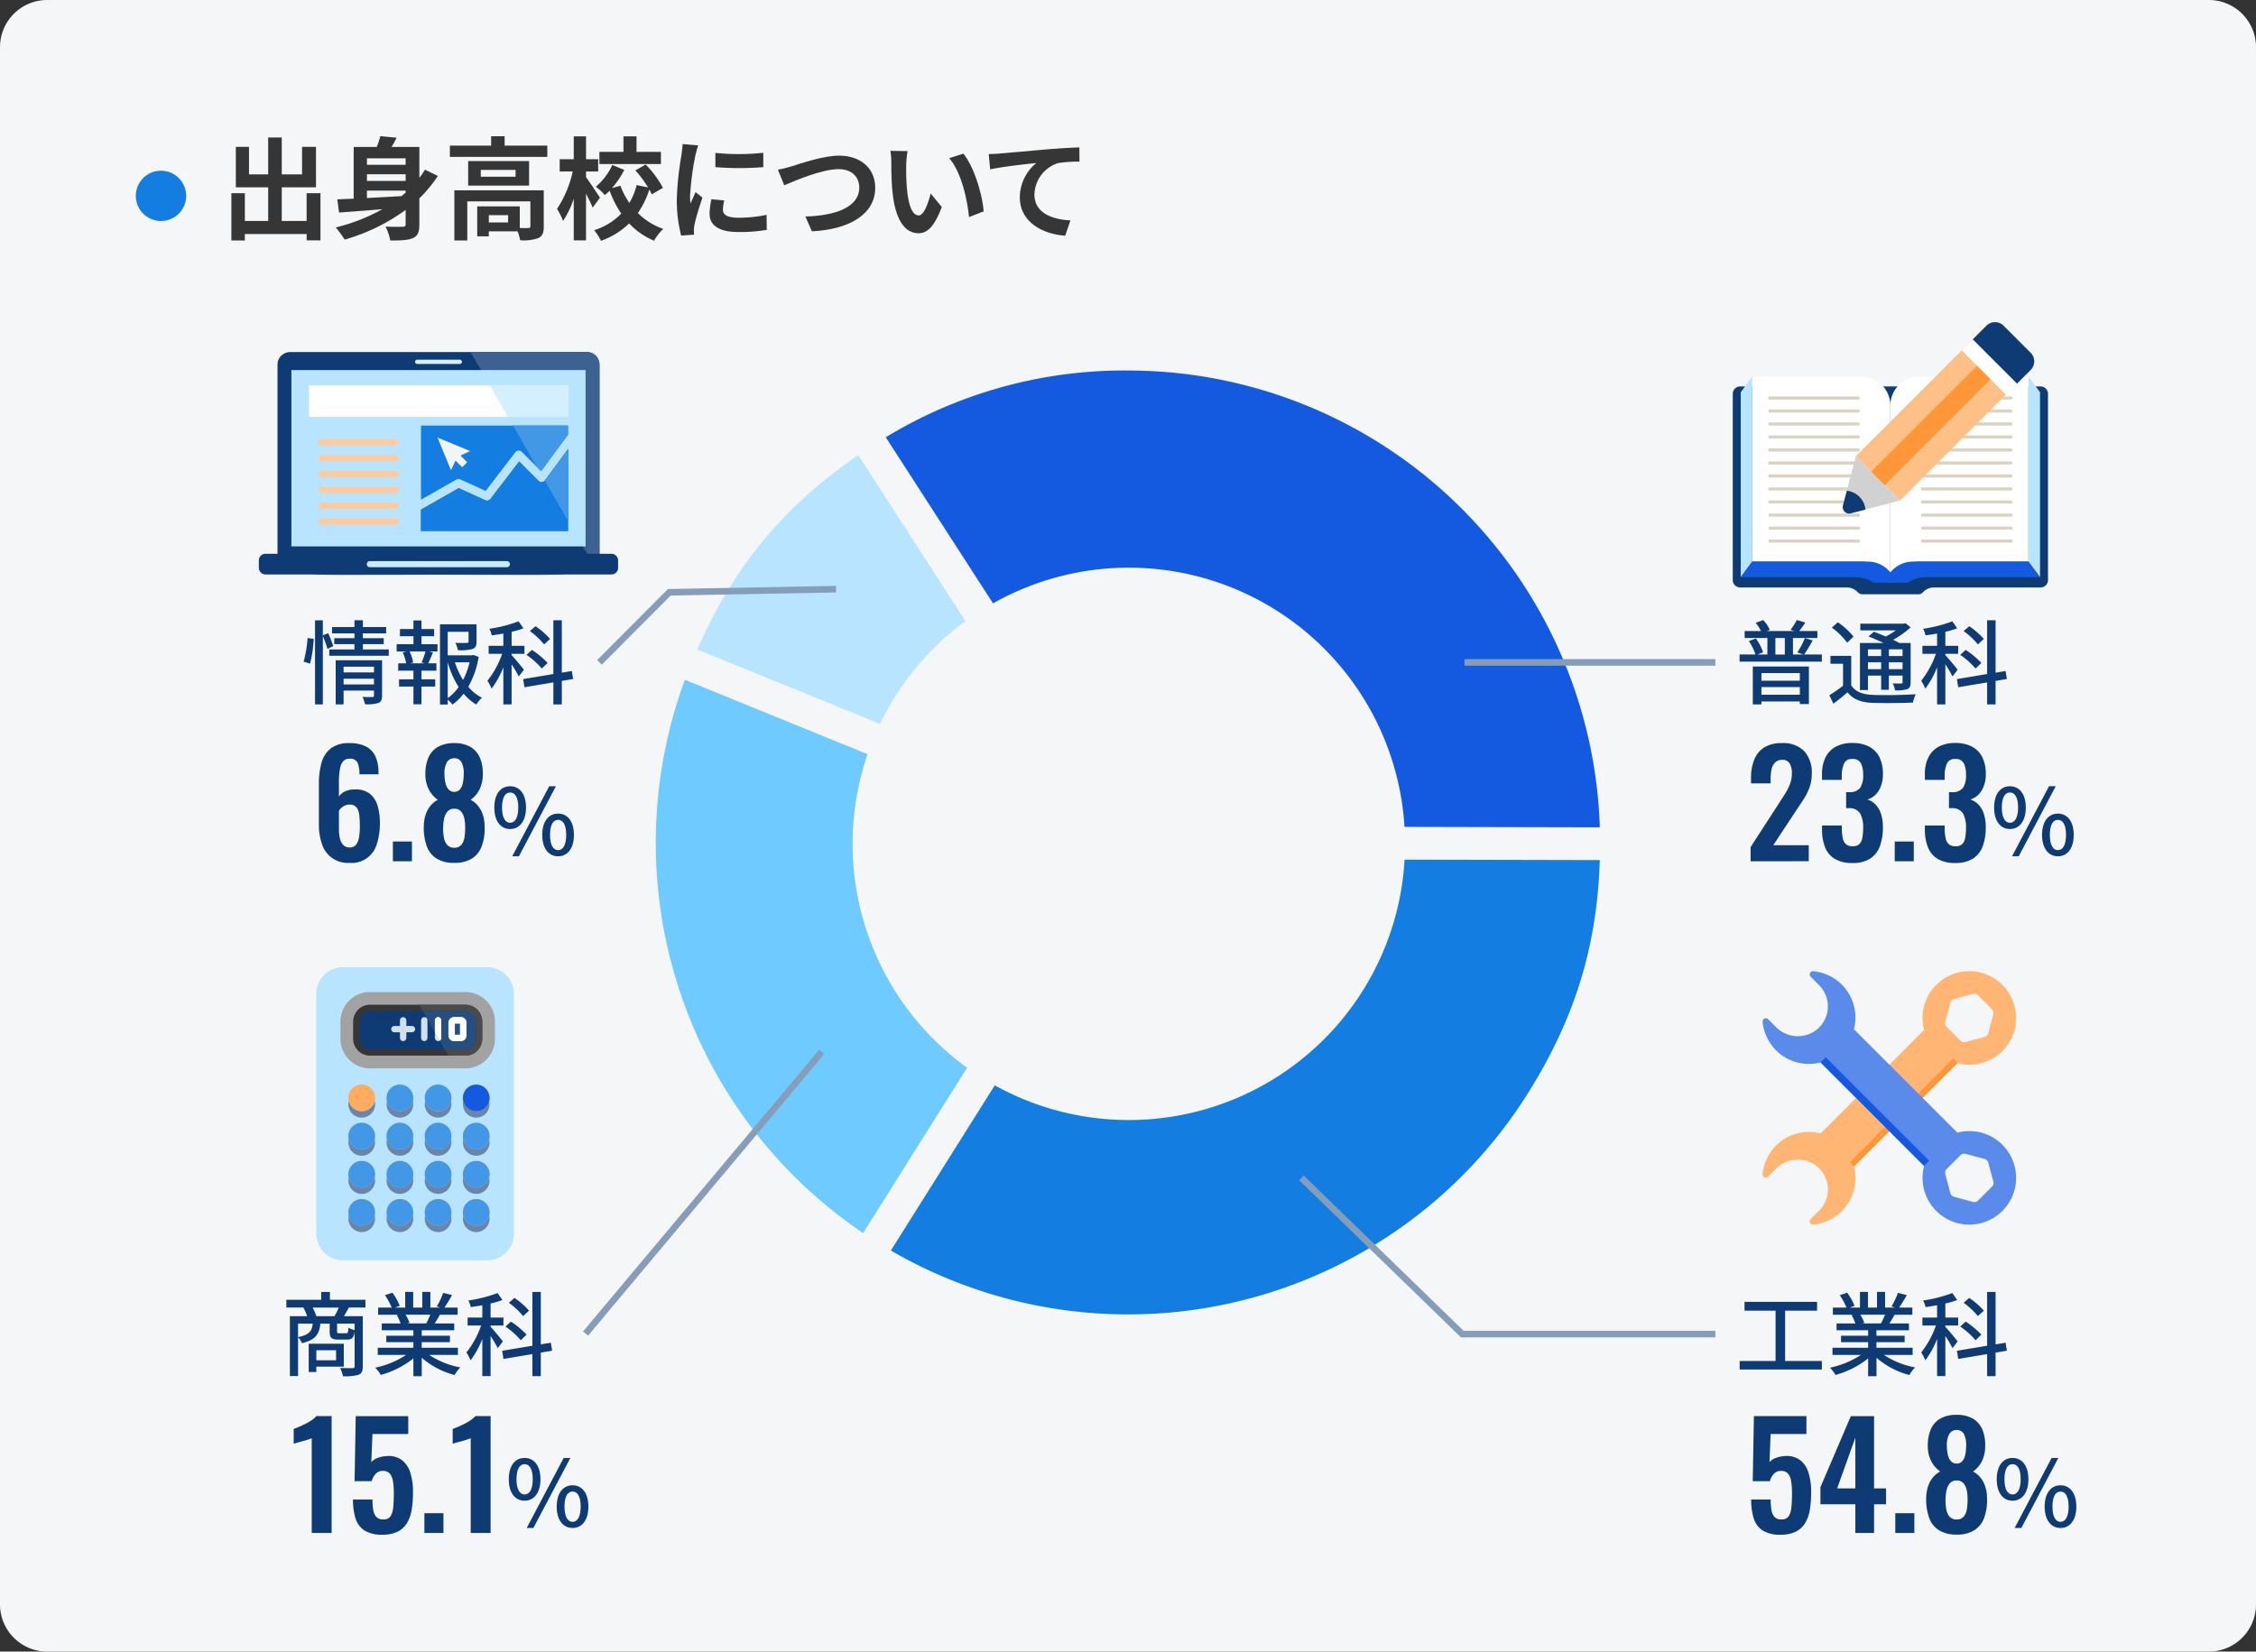 <svg height="350" viewBox="0 0 478 350" width="478" xmlns="http://www.w3.org/2000/svg" xmlns:xlink="http://www.w3.org/1999/xlink"><rect x="0" y="0" width="478" height="350" fill="#333333" stroke="none"/><clipPath id="a"><path d="m0 0h478v350h-478z"/></clipPath><clipPath id="b"><path d="m84.742 216.22v1.194h-1.189a.678.678 0 0 0 -.677.677.671.671 0 0 0 .677.669h1.189v1.2a.675.675 0 0 0 1.35 0v-1.2h1.194a.675.675 0 0 0 .677-.669.681.681 0 0 0 -.677-.677h-1.194v-1.194a.675.675 0 0 0 -1.35 0m4.48 0v3.738a.673.673 0 0 0 1.346 0v-3.738a.673.673 0 1 0 -1.346 0m2.924 0v3.738a.673.673 0 0 0 1.346 0v-3.738a.673.673 0 1 0 -1.346 0m4.224.674h1.11v2.391h-1.11zm-.153-1.347a1.189 1.189 0 0 0 -.845.348 1.205 1.205 0 0 0 -.353.845v2.693a1.2 1.2 0 0 0 1.2 1.192h1.411a1.194 1.194 0 0 0 .775-.282l.075-.066a1.176 1.176 0 0 0 .348-.844v-2.693a1.192 1.192 0 0 0 -.348-.85 1.2 1.2 0 0 0 -.845-.348z"/></clipPath><linearGradient id="c" gradientUnits="objectBoundingBox" x1="-5.196" x2="-5.133" y1="26.451" y2="26.451"><stop offset="0" stop-color="#b2c7d3"/><stop offset="1" stop-color="#cee1ed"/></linearGradient><clipPath id="d"><path d="m92.146 216.22v2.5l1.036 1.8a.678.678 0 0 0 .31-.566v-3.734a.673.673 0 1 0 -1.346 0m4.224.674h1.11v2.391h-1.11zm-.153-1.347a1.189 1.189 0 0 0 -.845.348 1.205 1.205 0 0 0 -.353.845v2.693a1.2 1.2 0 0 0 1.2 1.192h1.411a1.194 1.194 0 0 0 .775-.282l.075-.066a1.176 1.176 0 0 0 .348-.844v-2.693a1.192 1.192 0 0 0 -.348-.85 1.2 1.2 0 0 0 -.845-.348z"/></clipPath><linearGradient id="e" gradientUnits="objectBoundingBox" x1="-13.794" x2="-13.645" y1="26.451" y2="26.451"><stop offset="0" stop-color="#dceef9"/><stop offset="1" stop-color="#fff"/></linearGradient><g><g clip-path="url(#a)"><path d="m468 350h-458a10 10 0 0 1 -10-10v-330a10 10 0 0 1 10-10h458a10 10 0 0 1 10 10v330a10 10 0 0 1 -10 10" fill="#f4f6f7"/></g><g clip-path="url(#a)"><path d="m239.009 178.533 100.013.264a100.012 100.012 0 0 0 -99.749-100.277 97.353 97.353 0 0 0 -54.514 15.99z" fill="#145ae1"/><path d="m239.009 178.533-53.223 84.676a100.014 100.014 0 0 0 137.9-31.453c10.582-16.837 15.285-33.074 15.337-52.959z" fill="#147de1"/><path d="m239.009 178.533-92.632-37.71a99.814 99.814 0 0 0 39.409 122.386z" fill="#6ecaff"/><path d="m239.009 178.533-54.25-84.023c-18.422 11.9-30.113 26-38.382 46.313z" fill="#b9e4ff"/><path d="m190.006 210.575a58.527 58.527 0 1 0 17.423-80.916 58.528 58.528 0 0 0 -17.423 80.916" fill="#f4f6f7"/><path d="m92.634 41.223a3.463 3.463 0 0 1 -1.31-.258l-92.635-37.748a3.474 3.474 0 0 1 -1.906-4.528 3.474 3.474 0 0 1 4.528-1.906l92.635 37.748a3.475 3.475 0 0 1 -1.312 6.692z" fill="#f4f6f7" transform="translate(146.377 140.822)"/><path d="m0 88.113a3.457 3.457 0 0 1 -1.846-.534 3.474 3.474 0 0 1 -1.091-4.79l53.222-84.638a3.474 3.474 0 0 1 4.79-1.091 3.474 3.474 0 0 1 1.091 4.79l-53.225 84.638a3.472 3.472 0 0 1 -2.941 1.625z" fill="#f4f6f7" transform="translate(185.786 178.57)"/><path d="m100.01 3.7h-.01l-100.008-.226a3.474 3.474 0 0 1 -3.466-3.482 3.474 3.474 0 0 1 3.482-3.466l100.01.227a3.474 3.474 0 0 1 -.008 6.947z" fill="#f4f6f7" transform="translate(239.012 178.57)"/><path d="m54.27 87.524a3.471 3.471 0 0 1 -2.922-1.59l-54.267-84.05a3.474 3.474 0 0 1 1.034-4.8 3.474 3.474 0 0 1 4.8 1.034l54.267 84.05a3.475 3.475 0 0 1 -2.915 5.359z" fill="#f4f6f7" transform="translate(184.745 94.52)"/><path d="m370.915 182.519v-3l6.114-9.446q.672-1.038 1.269-1.987a10.8 10.8 0 0 0 .978-1.972 6.367 6.367 0 0 0 .382-2.246 3.8 3.8 0 0 0 -.489-2.11 1.707 1.707 0 0 0 -1.528-.734 2.066 2.066 0 0 0 -1.529.551 2.868 2.868 0 0 0 -.749 1.437 8.922 8.922 0 0 0 -.2 1.956v1.039h-4.158v-1.1a10.5 10.5 0 0 1 .657-3.867 5.429 5.429 0 0 1 2.1-2.614 6.725 6.725 0 0 1 3.76-.948 6.2 6.2 0 0 1 4.768 1.712 6.741 6.741 0 0 1 1.59 4.769 8.444 8.444 0 0 1 -.428 2.767 11.826 11.826 0 0 1 -1.131 2.369q-.7 1.131-1.529 2.323l-5.074 7.7h7.52v3.393z" fill="#0e3b73"/><path d="m392.5 182.885a7.089 7.089 0 0 1 -3.745-.871 4.991 4.991 0 0 1 -2.064-2.476 10.06 10.06 0 0 1 -.641-3.744v-.856h4.187v.733a10.538 10.538 0 0 0 .215 1.987 2.211 2.211 0 0 0 .688 1.253 2.076 2.076 0 0 0 1.39.428 1.979 1.979 0 0 0 1.422-.457 2.46 2.46 0 0 0 .642-1.347 11.47 11.47 0 0 0 .168-2.109 6.228 6.228 0 0 0 -.6-2.979 2.561 2.561 0 0 0 -2.309-1.177h-.7v-3.394h.642a2.779 2.779 0 0 0 2.323-.9 4.775 4.775 0 0 0 .642-2.8 5.23 5.23 0 0 0 -.474-2.445 1.871 1.871 0 0 0 -1.818-.888 1.735 1.735 0 0 0 -1.758.98 6.5 6.5 0 0 0 -.475 2.537v.916h-4.187v-1.192a7.886 7.886 0 0 1 .749-3.592 5.147 5.147 0 0 1 2.185-2.261 7.218 7.218 0 0 1 3.486-.781 7.475 7.475 0 0 1 3.546.765 5.106 5.106 0 0 1 2.185 2.216 7.705 7.705 0 0 1 .749 3.561 6.483 6.483 0 0 1 -.917 3.607 4.2 4.2 0 0 1 -2.354 1.834 4.069 4.069 0 0 1 1.712 1.056 5.091 5.091 0 0 1 1.146 1.957 9.075 9.075 0 0 1 .413 2.918 11.306 11.306 0 0 1 -.627 3.929 5.28 5.28 0 0 1 -2.048 2.644 6.7 6.7 0 0 1 -3.775.947" fill="#0e3b73"/><path d="m0 0h4.035v4.188h-4.035z" fill="#0e3b73" transform="translate(401.454 178.331)"/><path d="m414.294 182.885a7.089 7.089 0 0 1 -3.745-.871 4.991 4.991 0 0 1 -2.064-2.476 10.061 10.061 0 0 1 -.641-3.744v-.856h4.187v.733a10.535 10.535 0 0 0 .215 1.987 2.211 2.211 0 0 0 .688 1.253 2.076 2.076 0 0 0 1.39.428 1.979 1.979 0 0 0 1.422-.457 2.46 2.46 0 0 0 .642-1.347 11.47 11.47 0 0 0 .168-2.109 6.228 6.228 0 0 0 -.6-2.979 2.561 2.561 0 0 0 -2.309-1.177h-.7v-3.394h.642a2.779 2.779 0 0 0 2.323-.9 4.775 4.775 0 0 0 .642-2.8 5.23 5.23 0 0 0 -.474-2.445 1.871 1.871 0 0 0 -1.818-.888 1.735 1.735 0 0 0 -1.758.98 6.5 6.5 0 0 0 -.475 2.537v.916h-4.187v-1.192a7.886 7.886 0 0 1 .749-3.592 5.147 5.147 0 0 1 2.185-2.261 7.218 7.218 0 0 1 3.486-.781 7.475 7.475 0 0 1 3.546.765 5.106 5.106 0 0 1 2.185 2.216 7.705 7.705 0 0 1 .749 3.561 6.483 6.483 0 0 1 -.917 3.607 4.2 4.2 0 0 1 -2.354 1.834 4.069 4.069 0 0 1 1.712 1.056 5.09 5.09 0 0 1 1.146 1.957 9.075 9.075 0 0 1 .413 2.918 11.306 11.306 0 0 1 -.627 3.929 5.28 5.28 0 0 1 -2.048 2.644 6.7 6.7 0 0 1 -3.775.947" fill="#0e3b73"/><path d="m422.514 171.132c0-2.881 1.342-4.515 3.346-4.515s3.366 1.634 3.366 4.515-1.362 4.552-3.366 4.552-3.346-1.674-3.346-4.552m5.078 0c0-2.219-.72-3.192-1.732-3.192-.992 0-1.712.973-1.712 3.192 0 2.2.72 3.229 1.712 3.229 1.012 0 1.732-1.032 1.732-3.229m6.555-4.515h1.421l-7.841 14.845h-1.419zm-1.478 10.311c0-2.879 1.362-4.513 3.366-4.513 1.984 0 3.346 1.634 3.346 4.513s-1.362 4.534-3.346 4.534c-2 0-3.366-1.655-3.366-4.534m5.078 0c0-2.218-.72-3.19-1.712-3.19-1.012 0-1.712.972-1.712 3.19 0 2.2.7 3.23 1.712 3.23.992 0 1.712-1.03 1.712-3.23" fill="#0e3b73"/><path d="m386.014 138.7v1.518h-17.432v-1.518h3.365a11.263 11.263 0 0 0 -1.4-2.84l1.479-.565a10.735 10.735 0 0 1 1.537 2.938l-1.187.467h2.1v-3.5h-4.824v-1.478h3.462a8.815 8.815 0 0 0 -1.128-1.732l1.6-.584a6.616 6.616 0 0 1 1.381 2.063l-.6.253h5.833l-.818-.253a13.318 13.318 0 0 0 1.323-2.082l1.81.544a19.407 19.407 0 0 1 -1.3 1.791h3.853v1.478h-5.176v3.5h2.237l-1.3-.428a19.813 19.813 0 0 0 1.594-3.054l1.655.5c-.584 1.051-1.265 2.2-1.81 2.977zm-14.63 2.548h11.887v7.952h-1.926v-.544h-8.133v.622h-1.828zm1.828 3h8.133v-1.615h-8.133zm8.133 1.362h-8.133v1.615h8.133zm-5.176-6.906h2v-3.5h-2z" fill="#0e3b73"/><path d="m392.238 145.215c.836 1.362 2.373 1.946 4.513 2.043 2.2.1 6.673.039 9.144-.136a8.964 8.964 0 0 0 -.584 1.77c-2.238.1-6.323.137-8.579.058-2.412-.1-4.086-.739-5.273-2.237-.933.8-1.906 1.6-3 2.413l-.855-1.79a30.573 30.573 0 0 0 2.9-2.023v-4.65h-2.665v-1.674h4.4zm-.857-9.007a14.889 14.889 0 0 0 -3.249-3.21l1.265-1.129a15.411 15.411 0 0 1 3.327 3.035zm4.4 10.019h-1.693v-9.961h5c-1.05-.506-2.218-1.012-3.21-1.4l1.168-.973c.759.273 1.654.623 2.51.993a15.726 15.726 0 0 0 2.14-1.3h-7.53v-1.42h9.2l.371-.1 1.088.875a19.184 19.184 0 0 1 -3.715 2.646c.505.234.954.467 1.323.681h2.392v8.288c0 .817-.135 1.226-.7 1.478a7.38 7.38 0 0 1 -2.606.253 4.988 4.988 0 0 0 -.487-1.459c.817.039 1.556.019 1.79.019.214 0 .292-.077.292-.311v-1.361h-2.9v3h-1.634v-3h-2.8zm0-7.2h2.8v-1.42h-2.8zm2.8 1.323h-2.8v1.459h2.8zm4.533-2.743h-2.9v1.42h2.9zm0 2.743h-2.9v1.459h2.9z" fill="#0e3b73"/><path d="m413.7 143.348a26.814 26.814 0 0 0 -1.518-2.568v8.5h-1.751v-7.88a18.824 18.824 0 0 1 -2.49 4.533 11.5 11.5 0 0 0 -.875-1.673 19.327 19.327 0 0 0 3.112-5.7h-2.859v-1.693h3.112v-2.607c-.837.156-1.673.273-2.451.389a5.47 5.47 0 0 0 -.506-1.4 29.271 29.271 0 0 0 6.187-1.576l1.031 1.478a18.217 18.217 0 0 1 -2.51.739v2.977h2.718v1.693h-2.724v.272c.584.6 2.238 2.588 2.608 3.094zm9.124.953v4.981h-1.79v-4.67l-6.128 1.031-.273-1.731 6.4-1.07v-11.4h1.79v11.108l2.121-.35.272 1.692zm-4.241-2.626a16.725 16.725 0 0 0 -3.249-2.9l1.148-1.051a18.263 18.263 0 0 1 3.326 2.763zm.486-5.117a15.783 15.783 0 0 0 -3.016-2.821l1.188-1.031a16.071 16.071 0 0 1 3.093 2.7z" fill="#0e3b73"/><path d="m377.275 325.23a6.824 6.824 0 0 1 -3.837-.917 4.692 4.692 0 0 1 -1.88-2.6 13.411 13.411 0 0 1 -.519-3.943h4.127a12.9 12.9 0 0 0 .168 2.216 2.839 2.839 0 0 0 .671 1.5 1.861 1.861 0 0 0 1.484.505 1.663 1.663 0 0 0 1.511-.691 4.376 4.376 0 0 0 .565-1.926q.122-1.238.123-2.889a16.364 16.364 0 0 0 -.169-2.507 3.43 3.43 0 0 0 -.657-1.666 1.864 1.864 0 0 0 -1.528-.6 1.961 1.961 0 0 0 -1.467.6 3.612 3.612 0 0 0 -.857 1.575h-3.637l.244-13.787h11.128v3.791h-7.581l-.245 5.961a3.167 3.167 0 0 1 1.33-.887 6.383 6.383 0 0 1 1.941-.4 4.77 4.77 0 0 1 3.179.825 5.3 5.3 0 0 1 1.8 2.66 13.209 13.209 0 0 1 .581 4.157 23.279 23.279 0 0 1 -.259 3.607 8.163 8.163 0 0 1 -.963 2.859 4.888 4.888 0 0 1 -1.972 1.88 7.008 7.008 0 0 1 -3.286.672" fill="#0e3b73"/><path d="m393.109 324.863v-6.083h-7.4v-3.607l6.45-15.071h4.922v15.315h2.537v3.363h-2.537v6.083zm-3.852-9.446h3.852v-10.76z" fill="#0e3b73"/><path d="m0 0h4.035v4.188h-4.035z" fill="#0e3b73" transform="translate(401.576 320.675)"/><path d="m414.569 325.2a6.785 6.785 0 0 1 -3.79-.948 5.174 5.174 0 0 1 -2.049-2.645 11.577 11.577 0 0 1 -.611-3.928 9.142 9.142 0 0 1 .2-1.972 6.542 6.542 0 0 1 .581-1.635 5.481 5.481 0 0 1 .932-1.3 4.9 4.9 0 0 1 1.254-.933 6.177 6.177 0 0 1 -1.85-2.094 7.015 7.015 0 0 1 -.779-3.378 8.57 8.57 0 0 1 .657-3.5 4.726 4.726 0 0 1 2.032-2.262 6.861 6.861 0 0 1 3.424-.78 6.661 6.661 0 0 1 3.424.8 4.883 4.883 0 0 1 2 2.263 8.183 8.183 0 0 1 .626 3.484 7.29 7.29 0 0 1 -.748 3.394 5.952 5.952 0 0 1 -1.82 2.078 4.891 4.891 0 0 1 1.253.933 5.483 5.483 0 0 1 .933 1.3 6.622 6.622 0 0 1 .581 1.635 9.208 9.208 0 0 1 .2 1.972 10.873 10.873 0 0 1 -.6 3.928 5.277 5.277 0 0 1 -2.047 2.645 6.78 6.78 0 0 1 -3.807.948m0-3.21a1.848 1.848 0 0 0 1.514-.612 3.192 3.192 0 0 0 .657-1.544 11.882 11.882 0 0 0 .152-1.91 9.209 9.209 0 0 0 -.152-2 3.443 3.443 0 0 0 -.688-1.574 1.815 1.815 0 0 0 -1.483-.611 1.777 1.777 0 0 0 -1.452.611 3.566 3.566 0 0 0 -.7 1.559 9.859 9.859 0 0 0 -.2 2.018 11 11 0 0 0 .168 1.925 3.116 3.116 0 0 0 .689 1.544 1.877 1.877 0 0 0 1.5.6m0-11.831a1.617 1.617 0 0 0 1.208-.535 2.993 2.993 0 0 0 .627-1.391 10.03 10.03 0 0 0 .183-2.017 5 5 0 0 0 -.458-2.293 1.615 1.615 0 0 0 -1.56-.887 1.686 1.686 0 0 0 -1.574.887 4.536 4.536 0 0 0 -.5 2.262 9.451 9.451 0 0 0 .2 2.033 3.027 3.027 0 0 0 .657 1.406 1.668 1.668 0 0 0 1.223.535" fill="#0e3b73"/><path d="m423.065 313.476c0-2.88 1.342-4.514 3.346-4.514s3.366 1.634 3.366 4.514-1.362 4.552-3.366 4.552-3.346-1.673-3.346-4.552m5.078 0c0-2.218-.72-3.191-1.732-3.191-.992 0-1.712.973-1.712 3.191 0 2.2.72 3.229 1.712 3.229 1.012 0 1.732-1.031 1.732-3.229m6.555-4.514h1.421l-7.841 14.844h-1.419zm-1.478 10.311c0-2.879 1.362-4.513 3.366-4.513 1.984 0 3.346 1.634 3.346 4.513s-1.362 4.533-3.346 4.533c-2 0-3.366-1.654-3.366-4.533m5.078 0c0-2.218-.72-3.19-1.712-3.19-1.012 0-1.712.972-1.712 3.19 0 2.2.7 3.229 1.712 3.229.992 0 1.712-1.03 1.712-3.229" fill="#0e3b73"/><path d="m386.014 288.415v1.809h-17.414v-1.809h7.606v-10.662h-6.575v-1.867h15.369v1.867h-6.77v10.662z" fill="#0e3b73"/><path d="m399.163 287.131a17.846 17.846 0 0 0 6.6 2.646 8.091 8.091 0 0 0 -1.206 1.615 17.346 17.346 0 0 1 -6.965-3.657v3.91h-1.771v-3.774a19.323 19.323 0 0 1 -6.907 3.5 8.118 8.118 0 0 0 -1.186-1.537 18.873 18.873 0 0 0 6.556-2.7h-6.012v-1.517h7.549v-1.187h-5.739v-1.361h5.739v-1.169h-6.693v-1.44h3.988a9.654 9.654 0 0 0 -.816-1.77l.467-.078h-4.416v-1.517h2.878a14.58 14.58 0 0 0 -1.419-2.627l1.575-.525a13.486 13.486 0 0 1 1.556 2.782l-.992.37h2.141v-3.327h1.692v3.327h1.918v-3.327h1.712v3.327h2.1l-.739-.234a16.94 16.94 0 0 0 1.362-2.879l1.868.467a30.637 30.637 0 0 1 -1.616 2.646h2.8v1.517h-3.755c-.369.662-.758 1.3-1.089 1.848h4.125v1.44h-6.887v1.168h5.972v1.361h-5.972v1.187h7.665v1.517zm-5-8.521a8.2 8.2 0 0 1 .837 1.731l-.565.117h4.106a18.266 18.266 0 0 0 .855-1.848z" fill="#0e3b73"/><path d="m413.7 285.692a26.818 26.818 0 0 0 -1.518-2.568v8.5h-1.751v-7.88a18.824 18.824 0 0 1 -2.49 4.533 11.494 11.494 0 0 0 -.875-1.673 19.327 19.327 0 0 0 3.112-5.7h-2.859v-1.693h3.112v-2.607c-.837.156-1.673.273-2.451.389a5.47 5.47 0 0 0 -.506-1.4 29.272 29.272 0 0 0 6.187-1.576l1.031 1.478a18.217 18.217 0 0 1 -2.51.739v2.977h2.718v1.693h-2.724v.272c.584.6 2.238 2.588 2.608 3.094zm9.124.953v4.981h-1.79v-4.67l-6.128 1.031-.273-1.731 6.4-1.07v-11.4h1.79v11.109l2.121-.35.272 1.692zm-4.241-2.626a16.725 16.725 0 0 0 -3.249-2.9l1.148-1.051a18.263 18.263 0 0 1 3.326 2.763zm.486-5.117a15.783 15.783 0 0 0 -3.016-2.821l1.188-1.031a16.072 16.072 0 0 1 3.093 2.7z" fill="#0e3b73"/><path d="m66.047 324.862v-20.084a6.7 6.7 0 0 1 -.719.275c-.356.122-.749.24-1.177.351s-.82.22-1.176.322a7.091 7.091 0 0 0 -.749.244v-3.149q.427-.153 1.07-.427t1.36-.628a10.547 10.547 0 0 0 1.344-.779 5.343 5.343 0 0 0 1.025-.886h3.24v24.761z" fill="#0e3b73"/><path d="m81.027 325.229a6.824 6.824 0 0 1 -3.837-.917 4.692 4.692 0 0 1 -1.88-2.6 13.412 13.412 0 0 1 -.519-3.943h4.127a12.9 12.9 0 0 0 .168 2.216 2.839 2.839 0 0 0 .671 1.5 1.861 1.861 0 0 0 1.484.505 1.663 1.663 0 0 0 1.513-.688 4.376 4.376 0 0 0 .565-1.926q.122-1.238.123-2.889a16.364 16.364 0 0 0 -.169-2.507 3.43 3.43 0 0 0 -.657-1.666 1.864 1.864 0 0 0 -1.528-.6 1.961 1.961 0 0 0 -1.467.6 3.612 3.612 0 0 0 -.857 1.575h-3.637l.244-13.787h11.129v3.791h-7.582l-.245 5.961a3.167 3.167 0 0 1 1.33-.887 6.383 6.383 0 0 1 1.941-.4 4.769 4.769 0 0 1 3.179.825 5.3 5.3 0 0 1 1.8 2.66 13.209 13.209 0 0 1 .581 4.157 23.28 23.28 0 0 1 -.259 3.607 8.164 8.164 0 0 1 -.963 2.859 4.888 4.888 0 0 1 -1.972 1.88 7.008 7.008 0 0 1 -3.286.672" fill="#0e3b73"/><path d="m0 0h4.035v4.188h-4.035z" fill="#0e3b73" transform="translate(89.921 320.675)"/><path d="m99.735 324.862v-20.084a6.7 6.7 0 0 1 -.719.275c-.356.122-.749.24-1.177.351s-.82.22-1.176.322a7.091 7.091 0 0 0 -.749.244v-3.149q.427-.153 1.07-.427t1.36-.628a10.547 10.547 0 0 0 1.345-.779 5.343 5.343 0 0 0 1.025-.886h3.24v24.761z" fill="#0e3b73"/><path d="m107.8 313.475c0-2.88 1.342-4.514 3.346-4.514s3.366 1.634 3.366 4.514-1.362 4.552-3.366 4.552-3.346-1.673-3.346-4.552m5.078 0c0-2.218-.72-3.191-1.732-3.191-.992 0-1.712.973-1.712 3.191 0 2.2.72 3.229 1.712 3.229 1.012 0 1.732-1.031 1.732-3.229m6.555-4.514h1.421l-7.839 14.839h-1.415zm-1.478 10.311c0-2.879 1.362-4.513 3.366-4.513 1.984 0 3.346 1.634 3.346 4.513s-1.362 4.533-3.346 4.533c-2 0-3.366-1.654-3.366-4.533m5.078 0c0-2.218-.72-3.19-1.712-3.19-1.012 0-1.712.972-1.712 3.19 0 2.2.7 3.229 1.712 3.229.992 0 1.712-1.03 1.712-3.229" fill="#0e3b73"/><path d="m73.91 277.093c-.369.68-.7 1.3-1.03 1.828h3.988v10.623c0 .953-.195 1.5-.876 1.789a10.218 10.218 0 0 1 -3.327.312 6.894 6.894 0 0 0 -.6-1.751c1.167.058 2.3.039 2.626.039.35-.019.447-.117.447-.409v-7.217c-.194 1.245-.622 1.575-1.614 1.575h-1.81c-1.517 0-1.867-.389-1.867-1.751v-1.631h-1.967c-.233 2.257-1.031 3.463-3.911 4.144a3.64 3.64 0 0 0 -.816-1.245v8.21h-1.732v-12.688h3.657a10.815 10.815 0 0 0 -.8-1.828h-3.6v-1.654h7.373v-1.654h1.849v1.654h7.529v1.654zm-10.757 6.264c2.334-.467 2.937-1.245 3.112-2.86h-3.112zm3.871 6.265v1.128h-1.615v-5.992h7.432v4.864zm3.852-10.7a14.6 14.6 0 0 0 .9-1.828h-5.531a9.527 9.527 0 0 1 .779 1.828zm-3.852 9.339h4.183v-2.121h-4.183zm8.112-7.763h-3.716v1.615c0 .389.059.428.506.428h1.4c.37 0 .448-.136.506-1.187a3.456 3.456 0 0 0 1.3.506z" fill="#0e3b73"/><path d="m90.932 287.131a17.846 17.846 0 0 0 6.6 2.646 8.092 8.092 0 0 0 -1.206 1.615 17.357 17.357 0 0 1 -6.966-3.657v3.91h-1.77v-3.774a19.323 19.323 0 0 1 -6.907 3.5 8.118 8.118 0 0 0 -1.186-1.537 18.873 18.873 0 0 0 6.556-2.7h-6.016v-1.517h7.549v-1.187h-5.739v-1.361h5.739v-1.169h-6.693v-1.44h3.988a9.722 9.722 0 0 0 -.816-1.77l.467-.078h-4.416v-1.517h2.878a14.579 14.579 0 0 0 -1.419-2.627l1.575-.525a13.486 13.486 0 0 1 1.556 2.782l-.992.37h2.141v-3.327h1.692v3.327h1.926v-3.327h1.712v3.327h2.1l-.739-.234a16.936 16.936 0 0 0 1.362-2.879l1.868.467a30.641 30.641 0 0 1 -1.616 2.646h2.8v1.517h-3.752c-.369.662-.758 1.3-1.089 1.848h4.125v1.44h-6.888v1.168h5.973v1.361h-5.973v1.187h7.666v1.517zm-5-8.521a8.2 8.2 0 0 1 .837 1.731l-.565.117h4.106a18.055 18.055 0 0 0 .855-1.848z" fill="#0e3b73"/><path d="m105.463 285.692a26.811 26.811 0 0 0 -1.518-2.568v8.5h-1.751v-7.88a18.824 18.824 0 0 1 -2.49 4.533 11.493 11.493 0 0 0 -.875-1.673 19.328 19.328 0 0 0 3.112-5.7h-2.859v-1.693h3.112v-2.607c-.837.156-1.673.273-2.451.389a5.47 5.47 0 0 0 -.506-1.4 29.272 29.272 0 0 0 6.187-1.576l1.031 1.478a18.216 18.216 0 0 1 -2.51.739v2.977h2.724v1.693h-2.724v.272c.584.6 2.238 2.588 2.608 3.094zm9.124.953v4.981h-1.787v-4.67l-6.128 1.031-.273-1.731 6.4-1.07v-11.4h1.79v11.109l2.121-.35.272 1.692zm-4.241-2.626a16.725 16.725 0 0 0 -3.249-2.9l1.148-1.051a18.263 18.263 0 0 1 3.326 2.763zm.486-5.117a15.782 15.782 0 0 0 -3.016-2.821l1.184-1.031a16.072 16.072 0 0 1 3.093 2.7z" fill="#0e3b73"/><path d="m74.046 182.856a5.689 5.689 0 0 1 -5.824-3.99 12.306 12.306 0 0 1 -.657-4.142v-8.681a16.012 16.012 0 0 1 .55-4.357 5.87 5.87 0 0 1 1.957-3.072 6.136 6.136 0 0 1 3.943-1.131 7.562 7.562 0 0 1 3.531.718 4.44 4.44 0 0 1 2 2.094 8.017 8.017 0 0 1 .641 3.394 1.294 1.294 0 0 0 .016.2 1.45 1.45 0 0 1 .015.2h-4.063a5.957 5.957 0 0 0 -.4-2.476 1.706 1.706 0 0 0 -1.712-.826 1.739 1.739 0 0 0 -1.284.489 3.136 3.136 0 0 0 -.718 1.605 15.339 15.339 0 0 0 -.23 2.981v2.965a2.932 2.932 0 0 1 1.3-1.115 4.691 4.691 0 0 1 2.033-.413 4.883 4.883 0 0 1 3.18.886 5.055 5.055 0 0 1 1.666 2.538 12.448 12.448 0 0 1 .5 3.7 14.183 14.183 0 0 1 -.611 4.326 5.544 5.544 0 0 1 -5.839 4.112m.03-3.271a1.656 1.656 0 0 0 1.346-.55 3.308 3.308 0 0 0 .641-1.529 12.6 12.6 0 0 0 .184-2.293 23.78 23.78 0 0 0 -.108-2.4 3.381 3.381 0 0 0 -.565-1.682 1.77 1.77 0 0 0 -1.528-.627 2.331 2.331 0 0 0 -.963.2 2.7 2.7 0 0 0 -.765.505 2.976 2.976 0 0 0 -.5.611v3.875a8.754 8.754 0 0 0 .2 1.925 2.967 2.967 0 0 0 .7 1.422 1.78 1.78 0 0 0 1.36.535" fill="#0e3b73"/><path d="m0 0h4.035v4.188h-4.035z" fill="#0e3b73" transform="translate(83.247 178.331)"/><path d="m96.24 182.856a6.785 6.785 0 0 1 -3.79-.948 5.174 5.174 0 0 1 -2.049-2.645 11.552 11.552 0 0 1 -.611-3.928 9.079 9.079 0 0 1 .2-1.972 6.463 6.463 0 0 1 .581-1.635 5.452 5.452 0 0 1 .932-1.3 4.862 4.862 0 0 1 1.254-.933 6.166 6.166 0 0 1 -1.85-2.094 7.015 7.015 0 0 1 -.779-3.378 8.57 8.57 0 0 1 .657-3.5 4.724 4.724 0 0 1 2.031-2.262 6.865 6.865 0 0 1 3.425-.78 6.661 6.661 0 0 1 3.424.795 4.883 4.883 0 0 1 2 2.263 8.183 8.183 0 0 1 .626 3.484 7.314 7.314 0 0 1 -.748 3.394 5.962 5.962 0 0 1 -1.82 2.078 4.891 4.891 0 0 1 1.253.933 5.452 5.452 0 0 1 .932 1.3 6.581 6.581 0 0 1 .582 1.635 9.209 9.209 0 0 1 .2 1.972 10.874 10.874 0 0 1 -.6 3.928 5.288 5.288 0 0 1 -2.047 2.645 6.782 6.782 0 0 1 -3.807.948m0-3.21a1.849 1.849 0 0 0 1.514-.612 3.182 3.182 0 0 0 .656-1.544 11.77 11.77 0 0 0 .153-1.91 9.148 9.148 0 0 0 -.153-2 3.431 3.431 0 0 0 -.683-1.58 1.815 1.815 0 0 0 -1.483-.611 1.779 1.779 0 0 0 -1.453.611 3.553 3.553 0 0 0 -.7 1.559 9.788 9.788 0 0 0 -.2 2.018 11 11 0 0 0 .169 1.925 3.116 3.116 0 0 0 .689 1.544 1.876 1.876 0 0 0 1.5.6m0-11.831a1.617 1.617 0 0 0 1.208-.535 3 3 0 0 0 .627-1.391 10.035 10.035 0 0 0 .182-2.017 5 5 0 0 0 -.458-2.293 1.613 1.613 0 0 0 -1.559-.887 1.686 1.686 0 0 0 -1.574.887 4.525 4.525 0 0 0 -.5 2.262 9.447 9.447 0 0 0 .2 2.033 3.027 3.027 0 0 0 .657 1.406 1.666 1.666 0 0 0 1.223.535" fill="#0e3b73"/><path d="m104.736 171.132c0-2.88 1.342-4.514 3.346-4.514s3.366 1.634 3.366 4.514-1.362 4.552-3.366 4.552-3.346-1.673-3.346-4.552m5.078 0c0-2.218-.72-3.191-1.732-3.191-.992 0-1.712.973-1.712 3.191 0 2.2.72 3.229 1.712 3.229 1.012 0 1.732-1.031 1.732-3.229m6.555-4.514h1.421l-7.841 14.844h-1.419zm-1.478 10.311c0-2.879 1.362-4.513 3.366-4.513 1.984 0 3.346 1.634 3.346 4.513s-1.362 4.533-3.346 4.533c-2 0-3.366-1.654-3.366-4.533m5.078 0c0-2.218-.72-3.19-1.712-3.19-1.012 0-1.712.972-1.712 3.19 0 2.2.7 3.229 1.712 3.229.992 0 1.712-1.03 1.712-3.229" fill="#0e3b73"/><path d="m64.337 140.216a26.832 26.832 0 0 0 .836-5l1.3.155a26.464 26.464 0 0 1 -.779 5.272zm5.058-2.705a25.585 25.585 0 0 0 -.992-2.724v14.494h-1.654v-17.82h1.651v3.171l1.128-.448a23.693 23.693 0 0 1 1.09 2.743zm12.976.117v1.342h-12.606v-1.342h5.335v-1.128h-4.28v-1.264h4.28v-1.012h-4.751v-1.342h4.751v-1.44h1.789v1.44h4.923v1.342h-4.927v1.012h4.415v1.264h-4.415v1.129zm-1.42 9.8c0 .817-.174 1.284-.758 1.537a8.321 8.321 0 0 1 -2.86.272 6.686 6.686 0 0 0 -.525-1.556c.894.058 1.828.039 2.081.039.272-.02.35-.1.35-.331v-1.051h-6.439v2.938h-1.674v-9.357h9.825zm-8.151-4.937h6.439v-1.206h-6.439zm6.439 1.343h-6.439v1.206h6.439z" fill="#0e3b73"/><path d="m89.3 136.519h3.4v1.537h-1.809l.837.214c-.331.817-.681 1.673-.993 2.3h1.732v1.556h-3.167v1.829h2.918v1.537h-2.918v3.755h-1.7v-3.755h-3.051v-1.537h3.051v-1.829h-3.23v-1.556h1.693a8.721 8.721 0 0 0 -.739-2.3l.8-.214h-2.081v-1.537h3.557v-1.692h-2.86v-1.518h2.86v-1.829h1.7v1.829h2.685v1.518h-2.685zm.038 3.872a23.688 23.688 0 0 0 .817-2.335h-3.369a9.277 9.277 0 0 1 .759 2.335l-.643.175h3.098zm12.082-1.187a19.018 19.018 0 0 1 -2.2 6.342 9.391 9.391 0 0 0 2.9 2.315 7.233 7.233 0 0 0 -1.206 1.44 10.66 10.66 0 0 1 -2.684-2.3 11.126 11.126 0 0 1 -2.374 2.315 5.557 5.557 0 0 0 -.993-1.05v1.034h-1.637v-17h7.743v3.678c0 .836-.176 1.3-.857 1.556a9.755 9.755 0 0 1 -3.092.253 5.762 5.762 0 0 0 -.545-1.557c1.108.039 2.139.039 2.431.02s.37-.078.37-.292v-2.062h-4.417v4.98h5.157l.291-.078zm-6.557 8.735a9.73 9.73 0 0 0 2.316-2.335 20.13 20.13 0 0 1 -2.316-5.252zm1.518-7.587a16.8 16.8 0 0 0 1.731 3.735 15.622 15.622 0 0 0 1.382-3.735z" fill="#0e3b73"/><path d="m109.916 143.348a26.809 26.809 0 0 0 -1.518-2.568v8.5h-1.751v-7.88a18.824 18.824 0 0 1 -2.49 4.533 11.492 11.492 0 0 0 -.875-1.673 19.327 19.327 0 0 0 3.112-5.7h-2.859v-1.693h3.112v-2.607c-.837.156-1.673.273-2.451.389a5.47 5.47 0 0 0 -.506-1.4 29.271 29.271 0 0 0 6.187-1.576l1.031 1.478a18.217 18.217 0 0 1 -2.51.739v2.977h2.724v1.693h-2.722v.272c.584.6 2.238 2.588 2.608 3.094zm9.124.953v4.981h-1.79v-4.67l-6.128 1.031-.273-1.731 6.4-1.07v-11.4h1.79v11.108l2.121-.35.272 1.692zm-4.241-2.626a16.725 16.725 0 0 0 -3.249-2.9l1.148-1.051a18.263 18.263 0 0 1 3.326 2.763zm.486-5.117a15.782 15.782 0 0 0 -3.016-2.821l1.188-1.031a16.071 16.071 0 0 1 3.093 2.7z" fill="#0e3b73"/><path d="m92.907 120.535c14.937 0 27.054.433 27.054.969s-12.117.29-27.054.29-27.056.246-27.056-.29 12.117-.969 27.056-.969" fill="#4380b2" fill-rule="evenodd"/><path d="m61.448 74.609h62.916a2.66 2.66 0 0 1 2.651 2.652v41.22h-68.215v-41.22a2.659 2.659 0 0 1 2.652-2.652" fill="#0e3b73" fill-rule="evenodd"/><path d="m99.713 74.609h24.651a2.661 2.661 0 0 1 2.652 2.652v41.22h-1.974z" fill="#3e628f" fill-rule="evenodd"/><path d="m0 0h62.332v37.368h-62.332z" fill="#b9e4ff" transform="translate(61.74 78.425)"/><path d="m88.378 77.135a.455.455 0 0 1 0-.909h9.055a.455.455 0 0 1 0 .909z" fill="#dcf0fb"/><path d="m89.2 112.532h31.156v-17.35l-4.839 6.557a.958.958 0 0 1 -.124.155.918.918 0 0 1 -1.3 0l-4.093-4.094-6.084 7.935a.911.911 0 0 1 -1.1.277l-5.62-2.565-7.996 4.553zm31.156-20.426-5.715 7.742-4.086-4.085a.788.788 0 0 0 -.092-.08.916.916 0 0 0 -1.282.172l-6.276 8.189-5.365-2.444a.922.922 0 0 0 -.851.026l-7.489 4.274v-15.716h31.156z" fill="#147de1" fill-rule="evenodd"/><path d="m89.2 112.532h31.155v-17.35l-4.838 6.557a1.08 1.08 0 0 1 -.124.155.918.918 0 0 1 -1.3 0l-4.093-4.094-6.084 7.936a.911.911 0 0 1 -1.1.277l-5.62-2.565-7.996 4.552z" fill="#147de1" fill-rule="evenodd"/><path d="m56.245 117.361h73.323a1.409 1.409 0 0 1 1.394 1.395v1.589a1.416 1.416 0 0 1 -1.394 1.395h-73.323a1.407 1.407 0 0 1 -1.4-1.395v-1.589a1.4 1.4 0 0 1 1.4-1.395" fill="#0e3b73" fill-rule="evenodd"/><path d="m78.391 120.195a.644.644 0 1 1 0-1.287h29.032a.644.644 0 0 1 0 1.287z" fill="#c8ebff"/><path d="m92.705 92.736 3.454 1.424 3.454 1.425-2.04.961 1.41 1.409-1.059 1.059-1.409-1.408-.961 2.038-1.425-3.454z" fill="#f4f4f4" fill-rule="evenodd"/><path d="m0 0h54.898v6.668h-54.898z" fill="#fff" transform="translate(65.457 81.685)"/><path d="m68.1 111.2a.655.655 0 0 1 0-1.31h15.794a.655.655 0 1 1 0 1.31zm0-13.452a.655.655 0 1 1 0-1.31h15.8a.655.655 0 0 1 0 1.31zm0 3.364a.656.656 0 1 1 0-1.312h15.8a.656.656 0 0 1 0 1.312zm0 3.362a.655.655 0 1 1 0-1.31h15.8a.655.655 0 1 1 0 1.31zm0 3.364a.655.655 0 1 1 0-1.31h15.8a.655.655 0 1 1 0 1.31zm0-13.452a.655.655 0 0 1 0-1.31h15.794a.655.655 0 1 1 0 1.31z" fill="#ffca9c"/><g fill-rule="evenodd"><path d="m107.647 88.353h12.708v-6.668h-16.555z" fill="#d4efff"/><path d="m120.355 110.362v-15.18l-4.839 6.556a.883.883 0 0 1 -.079.106zm-6.555-11.354-5.1-8.824h11.65v1.922l-5.714 7.741z" fill="#4397e7"/><path d="m72.66 204.968h30.584a5.658 5.658 0 0 1 5.641 5.641v50.83a5.659 5.659 0 0 1 -5.641 5.645h-30.584a5.657 5.657 0 0 1 -5.644-5.645v-50.83a5.656 5.656 0 0 1 5.644-5.641" fill="#b9e4ff"/><path d="m78.391 210.228h20.221a6.277 6.277 0 0 1 6.258 6.262v3.653a6.277 6.277 0 0 1 -6.258 6.263h-20.221a6.281 6.281 0 0 1 -6.262-6.263v-3.653a6.281 6.281 0 0 1 6.262-6.262" fill="#a2a2a2"/><path d="m78.391 212.92h20.221a3.579 3.579 0 0 1 3.565 3.57v3.653a3.578 3.578 0 0 1 -3.565 3.565h-20.221a3.575 3.575 0 0 1 -3.565-3.565v-3.653a3.576 3.576 0 0 1 3.565-3.57" fill="#363636"/><path d="m88.8 212.92h9.813a3.579 3.579 0 0 1 3.565 3.57v3.653a3.578 3.578 0 0 1 -3.565 3.565h-3.589z" fill="#4a4a4a"/><path d="m78.391 214.271h20.221a2.228 2.228 0 0 1 2.219 2.219v3.653a2.228 2.228 0 0 1 -2.219 2.219h-20.221a2.225 2.225 0 0 1 -2.219-2.219v-3.653a2.225 2.225 0 0 1 2.219-2.219" fill="#0e3b73"/><path d="m89.574 214.271h9.038a2.228 2.228 0 0 1 2.219 2.219v3.653a2.228 2.228 0 0 1 -2.219 2.219h-4.363z" fill="#264f81"/><path d="m100.906 231.2a2.82 2.82 0 1 1 -2.823 2.818 2.819 2.819 0 0 1 2.823-2.818m-8.087 0a2.82 2.82 0 1 1 -2.819 2.819 2.82 2.82 0 0 1 2.823-2.818m-8.087 0a2.82 2.82 0 1 1 -2.822 2.818 2.821 2.821 0 0 1 2.822-2.818m16.174 8.082a2.82 2.82 0 1 1 -2.823 2.822 2.822 2.822 0 0 1 2.823-2.822m-8.087 0a2.82 2.82 0 1 1 -2.823 2.817 2.823 2.823 0 0 1 2.823-2.822m-8.087 0a2.82 2.82 0 1 1 -2.826 2.822 2.824 2.824 0 0 1 2.822-2.822m16.174 8.082a2.822 2.822 0 1 1 -2.823 2.822 2.822 2.822 0 0 1 2.823-2.822m-16.174 0a2.822 2.822 0 1 1 -2.822 2.822 2.824 2.824 0 0 1 2.822-2.822m8.087 0a2.822 2.822 0 1 1 -2.819 2.827 2.823 2.823 0 0 1 2.823-2.822" fill="#6a85a8"/><path d="m100.906 229.85a2.822 2.822 0 1 1 -2.823 2.823 2.823 2.823 0 0 1 2.823-2.823m-8.087 0a2.822 2.822 0 1 1 -2.819 2.823 2.824 2.824 0 0 1 2.823-2.823m-8.087 0a2.822 2.822 0 1 1 -2.822 2.823 2.825 2.825 0 0 1 2.822-2.823m16.174 8.087a2.82 2.82 0 1 1 -2.823 2.818 2.819 2.819 0 0 1 2.823-2.818m-8.087 0a2.82 2.82 0 1 1 -2.823 2.818 2.82 2.82 0 0 1 2.823-2.818m-8.087 0a2.82 2.82 0 1 1 -2.822 2.818 2.821 2.821 0 0 1 2.822-2.818m16.174 8.082a2.822 2.822 0 1 1 -2.823 2.821 2.82 2.82 0 0 1 2.823-2.821m-16.174 0a2.822 2.822 0 1 1 -2.822 2.821 2.821 2.821 0 0 1 2.822-2.821m8.087 0a2.822 2.822 0 1 1 -2.823 2.821 2.821 2.821 0 0 1 2.823-2.821" fill="#b2c7d3"/><path d="m84.732 235.495a2.822 2.822 0 1 0 -2.822-2.822 2.827 2.827 0 0 0 2.822 2.822" fill="#4397e7"/><path d="m92.819 235.495a2.822 2.822 0 1 0 -2.819-2.822 2.829 2.829 0 0 0 2.823 2.822" fill="#4397e7"/><path d="m100.906 235.495a2.822 2.822 0 1 0 -2.823-2.822 2.83 2.83 0 0 0 2.823 2.822" fill="#145ae1"/><path d="m84.732 243.577a2.82 2.82 0 1 0 -2.822-2.822 2.825 2.825 0 0 0 2.822 2.822" fill="#4397e7"/><path d="m92.819 243.577a2.82 2.82 0 1 0 -2.819-2.822 2.827 2.827 0 0 0 2.823 2.822" fill="#4397e7"/><path d="m100.906 243.577a2.82 2.82 0 1 0 -2.823-2.822 2.827 2.827 0 0 0 2.823 2.822" fill="#4397e7"/><path d="m84.732 251.663a2.822 2.822 0 1 0 -2.822-2.823 2.828 2.828 0 0 0 2.822 2.823" fill="#4397e7"/><path d="m92.819 251.663a2.822 2.822 0 1 0 -2.819-2.823 2.829 2.829 0 0 0 2.823 2.823" fill="#4397e7"/><path d="m76.646 231.2a2.82 2.82 0 1 1 -2.822 2.818 2.821 2.821 0 0 1 2.822-2.818" fill="#6a85a8"/><path d="m76.646 239.283a2.82 2.82 0 1 1 -2.822 2.822 2.824 2.824 0 0 1 2.822-2.822" fill="#6a85a8"/><path d="m76.646 247.365a2.822 2.822 0 1 1 -2.822 2.822 2.824 2.824 0 0 1 2.822-2.822" fill="#6a85a8"/><path d="m76.646 229.85a2.822 2.822 0 1 1 -2.822 2.823 2.824 2.824 0 0 1 2.822-2.823" fill="#b2c7d3"/><path d="m76.646 237.937a2.82 2.82 0 1 1 -2.822 2.818 2.821 2.821 0 0 1 2.822-2.818" fill="#b2c7d3"/><path d="m76.646 246.019a2.822 2.822 0 1 1 -2.822 2.821 2.821 2.821 0 0 1 2.822-2.821" fill="#b2c7d3"/><path d="m76.646 235.495a2.822 2.822 0 1 0 -2.822-2.822 2.827 2.827 0 0 0 2.822 2.822" fill="#ffab60"/><path d="m76.646 243.577a2.82 2.82 0 1 0 -2.822-2.822 2.825 2.825 0 0 0 2.822 2.822" fill="#4397e7"/><path d="m76.646 251.663a2.822 2.822 0 1 0 -2.822-2.823 2.828 2.828 0 0 0 2.822 2.823" fill="#4397e7"/><path d="m100.906 251.663a2.822 2.822 0 1 0 -2.823-2.823 2.83 2.83 0 0 0 2.823 2.823" fill="#4397e7"/><path d="m100.906 255.447a2.823 2.823 0 1 1 -2.823 2.822 2.822 2.822 0 0 1 2.823-2.822" fill="#6a85a8"/><path d="m84.732 255.447a2.823 2.823 0 1 1 -2.822 2.822 2.824 2.824 0 0 1 2.822-2.822" fill="#6a85a8"/><path d="m92.819 255.447a2.823 2.823 0 1 1 -2.819 2.822 2.823 2.823 0 0 1 2.823-2.822" fill="#6a85a8"/><path d="m100.906 254.1a2.822 2.822 0 1 1 -2.823 2.822 2.82 2.82 0 0 1 2.823-2.822" fill="#b2c7d3"/><path d="m84.732 254.1a2.822 2.822 0 1 1 -2.822 2.822 2.822 2.822 0 0 1 2.822-2.822" fill="#b2c7d3"/><path d="m92.819 254.1a2.822 2.822 0 1 1 -2.819 2.823 2.821 2.821 0 0 1 2.823-2.822" fill="#b2c7d3"/><path d="m84.732 259.745a2.822 2.822 0 1 0 -2.822-2.823 2.828 2.828 0 0 0 2.822 2.823" fill="#4397e7"/><path d="m92.819 259.745a2.822 2.822 0 1 0 -2.819-2.823 2.829 2.829 0 0 0 2.823 2.823" fill="#4397e7"/><path d="m76.646 255.447a2.823 2.823 0 1 1 -2.822 2.822 2.824 2.824 0 0 1 2.822-2.822" fill="#6a85a8"/><path d="m76.646 254.1a2.822 2.822 0 1 1 -2.822 2.822 2.822 2.822 0 0 1 2.822-2.822" fill="#b2c7d3"/><path d="m76.646 259.745a2.822 2.822 0 1 0 -2.822-2.823 2.828 2.828 0 0 0 2.822 2.823" fill="#4397e7"/><path d="m100.906 259.745a2.822 2.822 0 1 0 -2.823-2.823 2.83 2.83 0 0 0 2.823 2.823" fill="#4397e7"/></g></g><g clip-path="url(#b)"><path d="m0 0h15.95v5.083h-15.95z" fill="url(#c)" transform="translate(82.876 215.547)"/></g><g clip-path="url(#d)"><path d="m0 0h6.68v5.083h-6.68z" fill="url(#e)" transform="translate(92.146 215.547)"/></g><g clip-path="url(#a)"><path d="m424.269 222.74a9.912 9.912 0 1 0 -16.592-4.474l-21.936 21.934a9.833 9.833 0 0 0 -12.279 8.635.679.679 0 0 0 1.158.528l1.644-1.644a6.507 6.507 0 0 1 8.854-.427 6.365 6.365 0 0 1 .3 9.287l-1.781 1.781a.683.683 0 0 0 .546 1.163 9.846 9.846 0 0 0 8.623-12.29l21.918-21.918a9.91 9.91 0 0 0 9.542-2.576m-3.756-3-4.065 1.086a1.069 1.069 0 0 1 -1.039-.279l-2.967-2.967a1.067 1.067 0 0 1 -.279-1.038l1.086-4.066a1.1 1.1 0 0 1 .754-.753l4.071-1.092a1.078 1.078 0 0 1 1.033.285l2.967 2.967a1.079 1.079 0 0 1 .285 1.032l-1.092 4.071a1.1 1.1 0 0 1 -.754.754" fill="#ffb674"/><path d="m413.888 224.268-21.858 21.932.779 1.03 21.918-21.918z" fill="#ff9638"/><path d="m414.727 240.029-21.918-21.918a9.843 9.843 0 0 0 -8.623-12.29.683.683 0 0 0 -.546 1.163l1.781 1.78a6.365 6.365 0 0 1 -.3 9.287 6.506 6.506 0 0 1 -8.854-.427l-1.644-1.644a.678.678 0 0 0 -1.157.528 9.831 9.831 0 0 0 12.278 8.635l21.936 21.936a9.912 9.912 0 1 0 7.05-7.05m6.54 6.326 1.092 4.071a1.079 1.079 0 0 1 -.285 1.033l-2.967 2.967a1.078 1.078 0 0 1 -1.033.285l-4.077-1.092a1.093 1.093 0 0 1 -.753-.754l-1.087-4.065a1.069 1.069 0 0 1 .28-1.039l2.967-2.967a1.067 1.067 0 0 1 1.038-.279l4.065 1.086a1.1 1.1 0 0 1 .754.754" fill="#5b8bea"/><path d="m0 0h1.545v31.022h-1.545z" fill="#145ae1" transform="matrix(.707 -.707 .707 .707 385.741 225.143)"/><path d="m432.429 81.895h-63.793a1.576 1.576 0 0 0 -1.5 1.638v39.321a1.575 1.575 0 0 0 1.5 1.638h22.646a3.189 3.189 0 0 1 2.36 1.025 1.274 1.274 0 0 0 .94.424h11.9a1.275 1.275 0 0 0 .941-.424 3.182 3.182 0 0 1 2.359-1.025h22.646a1.574 1.574 0 0 0 1.5-1.638v-39.321a1.575 1.575 0 0 0 -1.5-1.638" fill="#0e3b73"/><path d="m429.784 79.8v39.21l2.455 3.308v-39.208z" fill="#b7e4ff"/><path d="m371.281 79.8-2.455 3.309v39.209l2.455-3.309z" fill="#b7e4ff"/><path d="m400.3 123.475h.23v-37.547a6.125 6.125 0 0 0 -6.121-6.127h-23.13v39.21h23.13a6.122 6.122 0 0 1 5.891 4.464" fill="#fff"/><path d="m406.655 79.8a6.124 6.124 0 0 0 -6.122 6.127v37.547h.23a6.125 6.125 0 0 1 5.892-4.465h23.13v-39.209z" fill="#fff"/><g fill="#d8d3c2"><path d="m393.717 84.682h-18.754a.334.334 0 1 1 0-.668h18.754a.334.334 0 0 1 0 .668"/><path d="m393.717 87.435h-18.754a.334.334 0 1 1 0-.668h18.754a.334.334 0 0 1 0 .668"/><path d="m393.717 90.188h-18.754a.334.334 0 1 1 0-.668h18.754a.334.334 0 0 1 0 .668"/><path d="m393.717 92.941h-18.754a.334.334 0 1 1 0-.668h18.754a.334.334 0 0 1 0 .668"/><path d="m393.717 95.695h-18.754a.334.334 0 1 1 0-.668h18.754a.334.334 0 0 1 0 .668"/><path d="m393.717 98.448h-18.754a.334.334 0 1 1 0-.668h18.754a.334.334 0 0 1 0 .668"/><path d="m393.717 101.2h-18.754a.334.334 0 0 1 0-.669h18.754a.335.335 0 0 1 0 .669"/><path d="m393.717 103.954h-18.754a.334.334 0 1 1 0-.668h18.754a.334.334 0 0 1 0 .668"/><path d="m393.717 106.707h-18.754a.334.334 0 1 1 0-.668h18.754a.334.334 0 0 1 0 .668"/><path d="m393.753 109.5h-18.753a.334.334 0 0 1 0-.668h18.755a.334.334 0 1 1 0 .668"/><path d="m393.753 112.252h-18.753a.335.335 0 0 1 0-.669h18.755a.334.334 0 0 1 0 .669"/><path d="m393.753 115h-18.753a.334.334 0 0 1 0-.668h18.755a.334.334 0 1 1 0 .668"/><path d="m426.067 84.682h-18.754a.334.334 0 0 1 0-.668h18.754a.334.334 0 1 1 0 .668"/><path d="m426.067 87.435h-18.754a.334.334 0 0 1 0-.668h18.754a.334.334 0 1 1 0 .668"/><path d="m426.067 90.188h-18.754a.334.334 0 0 1 0-.668h18.754a.334.334 0 1 1 0 .668"/><path d="m426.067 92.941h-18.754a.334.334 0 0 1 0-.668h18.754a.334.334 0 1 1 0 .668"/><path d="m426.067 95.695h-18.754a.334.334 0 0 1 0-.668h18.754a.334.334 0 1 1 0 .668"/><path d="m426.067 98.448h-18.754a.334.334 0 0 1 0-.668h18.754a.334.334 0 1 1 0 .668"/><path d="m426.067 101.2h-18.754a.334.334 0 0 1 0-.669h18.754a.334.334 0 0 1 0 .669"/><path d="m426.067 103.954h-18.754a.334.334 0 0 1 0-.668h18.754a.334.334 0 1 1 0 .668"/><path d="m426.067 106.707h-18.754a.334.334 0 0 1 0-.668h18.754a.334.334 0 1 1 0 .668"/><path d="m426.1 109.5h-18.75a.334.334 0 1 1 0-.668h18.75a.334.334 0 1 1 0 .668"/><path d="m426.1 112.252h-18.75a.334.334 0 0 1 0-.669h18.75a.334.334 0 0 1 0 .669"/><path d="m426.1 115h-18.75a.334.334 0 1 1 0-.668h18.75a.334.334 0 1 1 0 .668"/></g><path d="m395.754 119.01h-24.472l-2.456 3.309h24.474a6.082 6.082 0 0 1 3.265.945 1.367 1.367 0 0 0 .737.21h4.344a6.122 6.122 0 0 0 -5.891-4.464" fill="#145ae1"/><path d="m429.67 119.01h-24.357a6.123 6.123 0 0 0 -5.892 4.464h4.45a1.368 1.368 0 0 0 .738-.21 6.078 6.078 0 0 1 3.264-.945h24.252z" fill="#145ae1"/><path d="m430.256 78.4-27.674 27.674-9.382-9.374 27.674-27.674a2.572 2.572 0 0 1 3.643 0l5.734 5.734a2.572 2.572 0 0 1 0 3.643" fill="#ffc088"/><path d="m402.574 106.076-7.315 1.9-3.129.81a1.354 1.354 0 0 1 -1.645-1.644l.822-3.141 1.9-7.3z" fill="#d1d1d1"/><path d="m0 0h33.909v4.04h-33.909z" fill="#ff9638" transform="matrix(.707 -.707 .707 .707 396.462 99.959)"/><path d="m430.256 78.4-5.231 5.231-9.377-9.377 5.231-5.231a2.572 2.572 0 0 1 3.643 0l5.734 5.734a2.572 2.572 0 0 1 0 3.643" fill="#fff"/><path d="m430.256 78.4-2.89 2.89-9.376-9.377 2.889-2.89a2.572 2.572 0 0 1 3.643 0l5.734 5.734a2.572 2.572 0 0 1 0 3.643" fill="#0e3b73"/><path d="m395.258 107.977-3.129.811a1.355 1.355 0 0 1 -1.645-1.645l.822-3.141a4.42 4.42 0 0 1 2.667 1.274 4.476 4.476 0 0 1 1.285 2.7" fill="#0e3b73"/></g><path d="m67.9 40.946v9.991h-2.93v-1.346h-13.088v1.37h-2.857v-10.015h2.857v5.881h4.938v-7.133h-6.85v-8.574h2.787v5.834h4.063v-7.819h2.88v7.819h4.3v-5.834h2.953v8.574h-7.253v7.133h5.267v-5.881z" fill="#363636"/><g clip-path="url(#a)"><g fill="#363636"><path d="m92.77 37.285a28.068 28.068 0 0 1 -3.919 4.748v5.5c0 1.607-.309 2.457-1.348 2.905-1.039.473-2.551.544-4.818.521a11.683 11.683 0 0 0 -.993-2.953c1.465.094 3.143.071 3.616.047.472 0 .636-.142.636-.543v-3.021a41.1 41.1 0 0 1 -12.92 6.284 23.694 23.694 0 0 0 -1.89-2.575 39.459 39.459 0 0 0 9.9-3.874c-3.4.284-6.638.543-9.189.709l-.377-2.788q1.522-.07 3.47-.141v-10.96h4.891a21.726 21.726 0 0 0 .756-2.291l3.449.33c-.332.685-.709 1.346-1.064 1.961h5.883v6.543c.423-.544.826-1.134 1.2-1.725zm-15.021-2.362h8.195v-1.37h-8.195zm8.195 2.008h-8.195v1.417h8.195zm-8.195 5.031c2.314-.118 4.818-.26 7.322-.4.307-.236.59-.5.873-.732v-.43h-8.195z"/><path d="m115.968 30.86v2.385h-20.645v-2.385h8.741v-1.984h2.857v1.984zm-.756 17.125c0 1.3-.26 2.055-1.181 2.48a9.429 9.429 0 0 1 -3.827.449 7.909 7.909 0 0 0 -.543-1.89h-6.093v1.063h-2.457v-6.354h9.023v4.583c.8.023 1.535.023 1.795 0 .353-.024.449-.1.449-.378v-5.268h-13.369v8.291h-2.74v-10.629h18.943zm-3.112-8.645h-12.9v-5.2h12.9zm-2.859-3.331h-7.369v1.441h7.369zm-1.582 9.59h-4.086v1.536h4.086z"/><path d="m125.583 43.993c-.307-.756-.873-1.89-1.418-2.953v9.9h-2.6v-8.84a19.137 19.137 0 0 1 -2.267 4.724 12.852 12.852 0 0 0 -1.276-2.55 23.525 23.525 0 0 0 3.33-7.937h-2.763v-2.6h2.976v-4.837h2.6v4.842h2.576v2.6h-2.576v1.2c.662.873 2.527 3.684 2.953 4.346zm12.517-2.811a10.931 10.931 0 0 0 -.519-1.016 18.849 18.849 0 0 1 -2.434 4.984 14.079 14.079 0 0 0 5.385 3.355 11.9 11.9 0 0 0 -1.959 2.5 15.05 15.05 0 0 1 -5.267-3.661 16.138 16.138 0 0 1 -5.977 3.685 11.309 11.309 0 0 0 -1.441-2.244 13.554 13.554 0 0 0 5.74-3.52 22.227 22.227 0 0 1 -2.457-4.842c-.33.331-.684.638-1.016.921a11.571 11.571 0 0 0 -1.912-1.771 13.429 13.429 0 0 0 3.494-4.606l2.529 1.039a18.06 18.06 0 0 1 -2.6 3.85l1.795-.5a15.648 15.648 0 0 0 1.893 3.644 13.946 13.946 0 0 0 1.536-3.78l2.433.5a28.1 28.1 0 0 0 -2.693-3.62l2.174-1.229a21.825 21.825 0 0 1 3.66 4.937zm1.936-6.425h-13.036v-2.574h5.1v-3.283h2.764v3.284h5.172z"/><path d="m147.339 32.914a62.813 62.813 0 0 0 -1.135 8.669 11.557 11.557 0 0 0 .1 1.536c.354-.8.733-1.63 1.063-2.41l1.465 1.158c-.663 1.96-1.442 4.535-1.7 5.787a7.213 7.213 0 0 0 -.117 1.11c0 .26.024.638.047.968l-2.74.189a30.16 30.16 0 0 1 -.922-7.724 65.834 65.834 0 0 1 .992-9.353c.072-.661.213-1.559.236-2.315l3.307.283c-.187.5-.5 1.677-.59 2.1m5.834 11.551c0 1.039.9 1.677 3.307 1.677a27.942 27.942 0 0 0 5.93-.614l.046 3.189a33.5 33.5 0 0 1 -6.093.448c-4.063 0-6.024-1.44-6.024-3.873a14.422 14.422 0 0 1 .4-3.071l2.716.26a8.008 8.008 0 0 0 -.283 1.984m8.551-12.094v3.047a63.3 63.3 0 0 1 -10.156 0v-3.016a48.6 48.6 0 0 0 10.156-.024"/><path d="m167.726 35.253c1.818-.567 6.637-2.268 10.086-2.268 4.275 0 7.629 2.457 7.629 6.827 0 5.362-5.1 8.787-13.416 9.212l-1.371-3.142c6.4-.165 11.41-2.007 11.41-6.117 0-2.22-1.535-3.921-4.371-3.921-3.471 0-9.071 2.362-11.526 3.425l-1.347-3.307c.875-.142 2.054-.473 2.906-.709"/><path d="m192.008 34.9c-.022 1.535 0 3.307.144 5.007.33 3.4 1.039 5.74 2.526 5.74 1.11 0 2.056-2.764 2.505-4.653l2.362 2.882c-1.559 4.109-3.048 5.55-4.936 5.55-2.6 0-4.842-2.338-5.5-8.668-.237-2.173-.261-4.937-.261-6.378a14.219 14.219 0 0 0 -.188-2.409l3.639.047a19.054 19.054 0 0 0 -.287 2.882m16.4 9.9-3.1 1.2c-.378-3.8-1.63-9.543-4.2-12.472l3-.968c2.243 2.716 4.041 8.621 4.3 12.235"/><path d="m211.829 32.537c1.959-.166 5.857-.52 10.18-.9 2.433-.189 5.031-.355 6.685-.4l.024 3.023a26.813 26.813 0 0 0 -4.559.307 7.184 7.184 0 0 0 -4.984 6.638c0 3.873 3.636 5.291 7.629 5.5l-1.11 3.237c-4.937-.331-9.613-3-9.613-8.1a9.512 9.512 0 0 1 3.494-7.3c-2.219.236-7.039.756-9.777 1.346l-.309-3.236c.945-.023 1.867-.071 2.34-.118"/></g><path d="m34.113 36.176a5.331 5.331 0 1 1 -5.331 5.331 5.331 5.331 0 0 1 5.331-5.331" fill="#147de1"/></g><g fill="#869db9"><path d="m53.158.695h-53.158v-1.39h53.158z" transform="translate(310.295 140.372)"/><path d="m363.454 283.411h-53.912l-34.276-33.3.969-1 33.872 32.908h53.348z"/><path d="m.533 60.144-1.065-.893 50.032-59.697 1.065.893z" transform="translate(124.072 222.902)"/><path d="m127.507 140.863-.985-.981 15-15.061 35.607-.66.026 1.39-35.045.65z"/></g></g></svg>